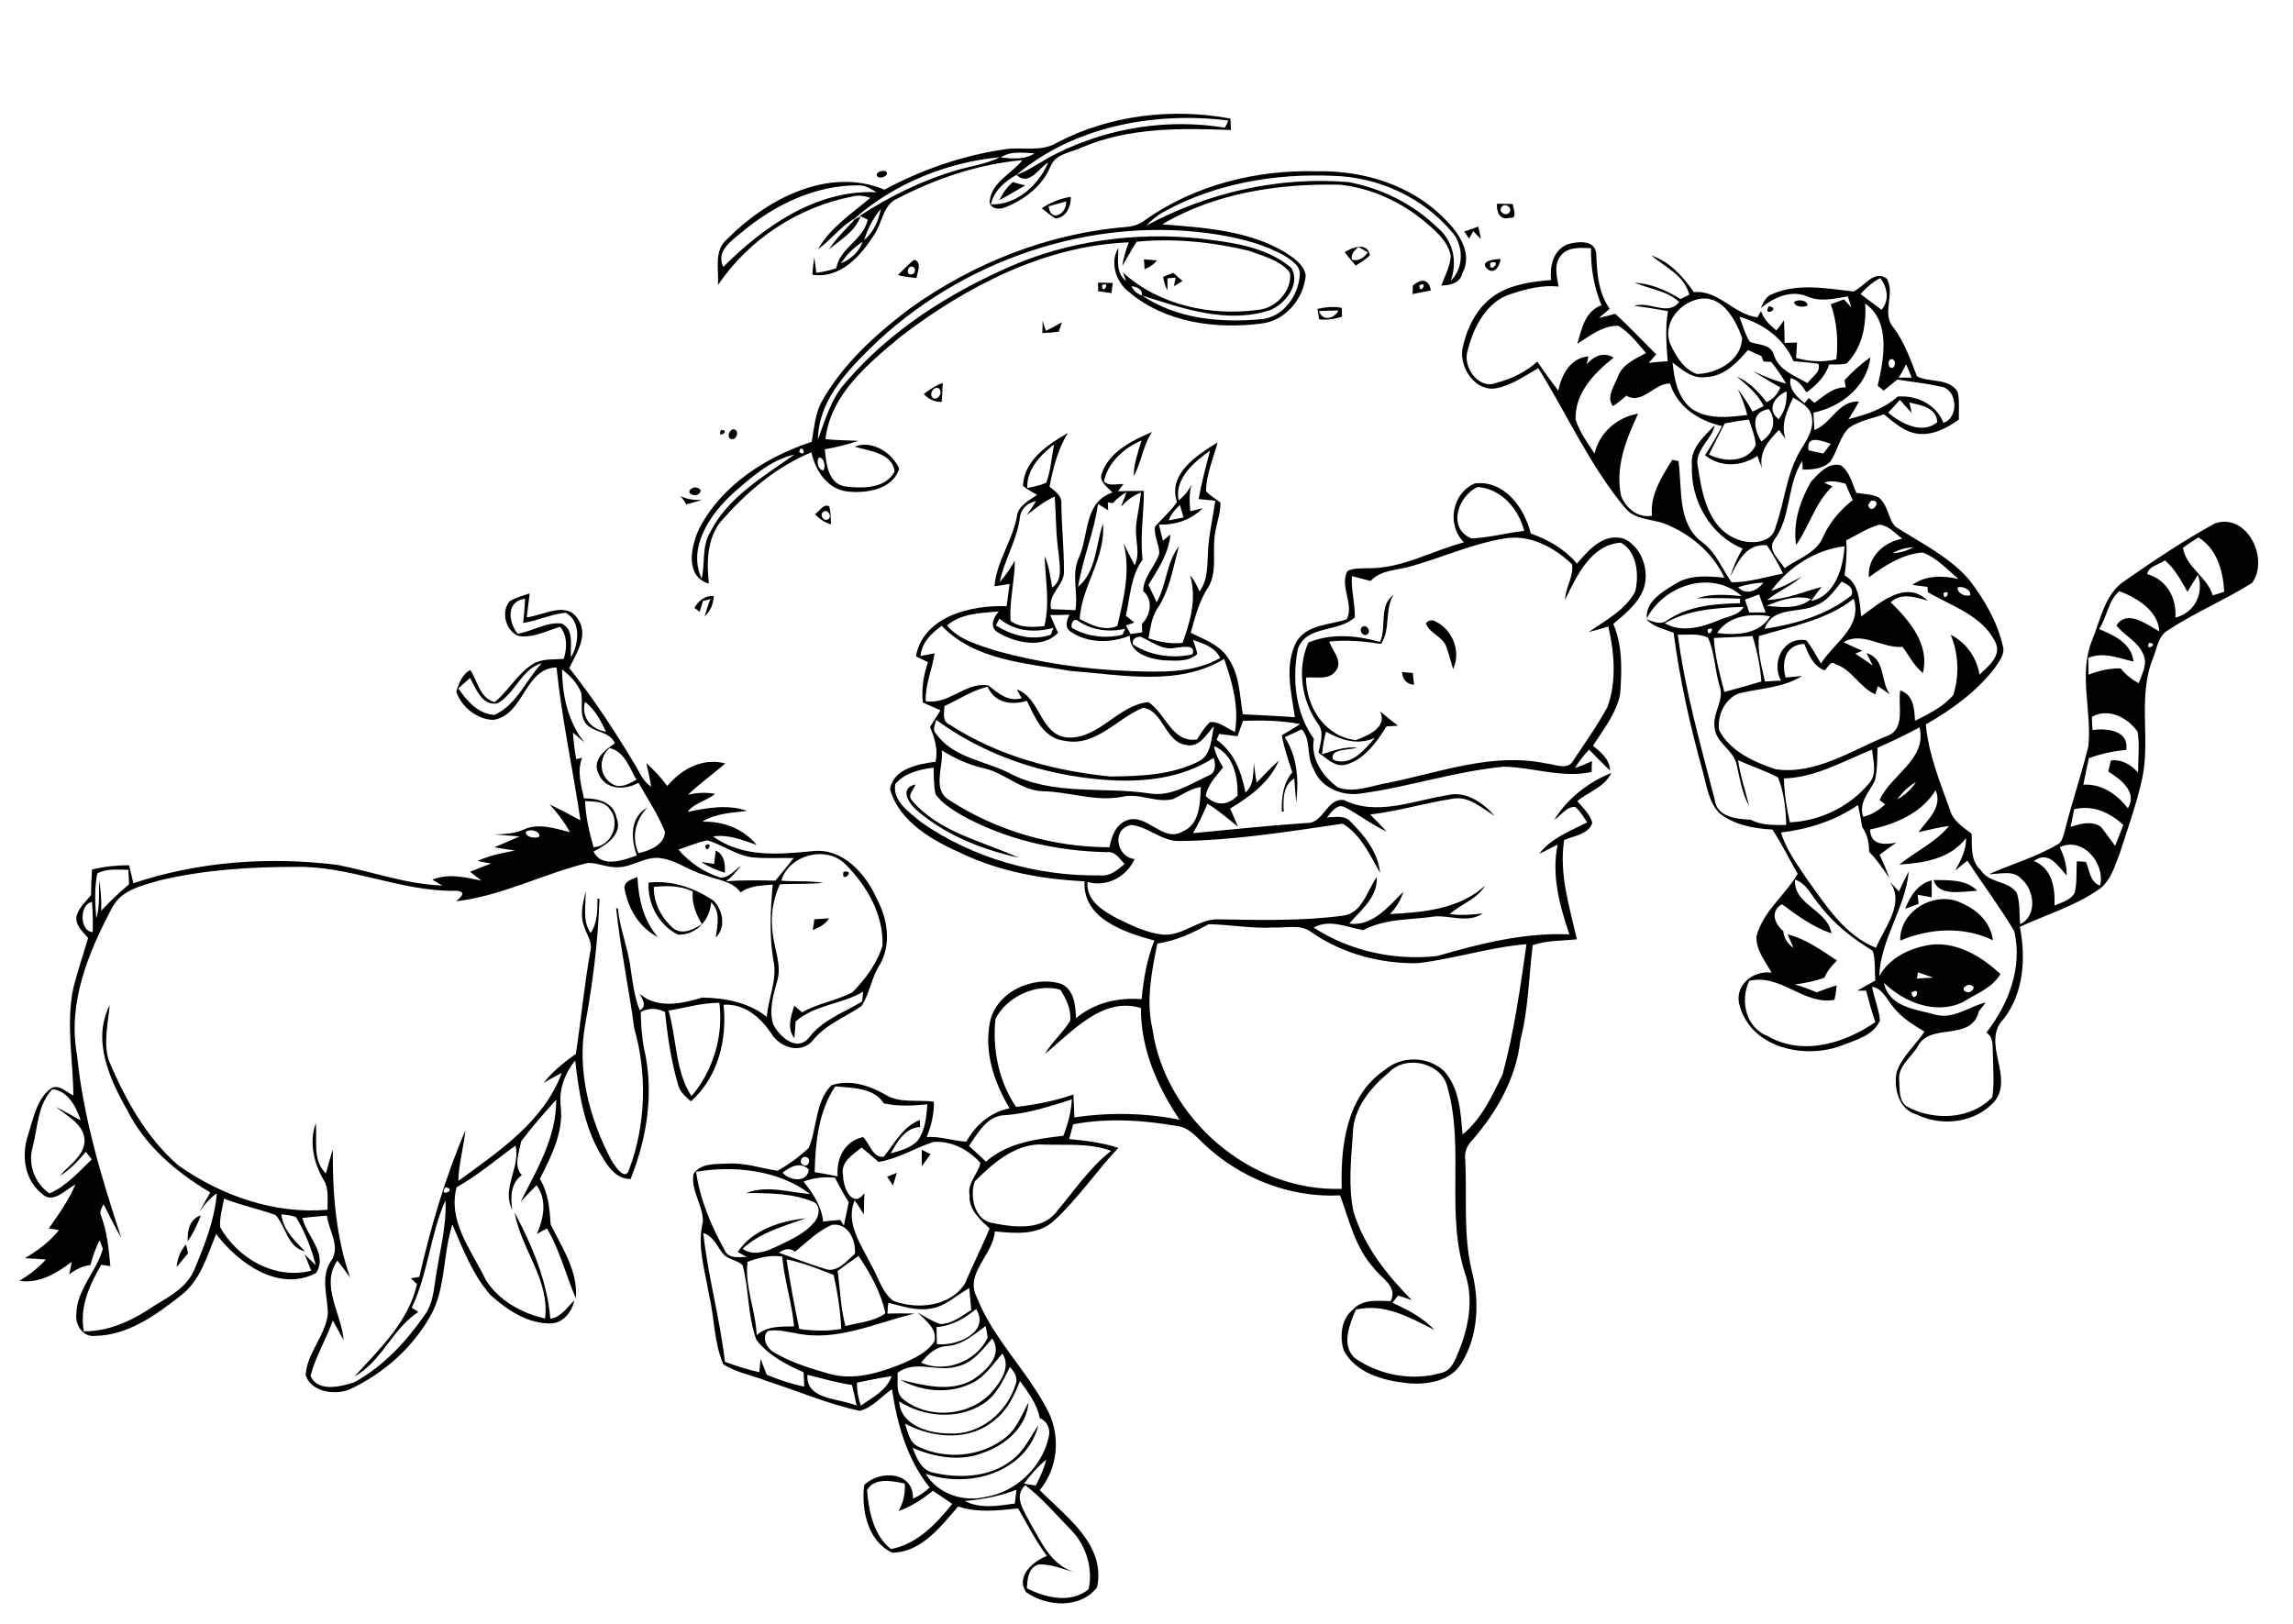 <?xml version="1.0" encoding="utf-8"?>
<!-- Generator: Adobe Illustrator 21.0.2, SVG Export Plug-In . SVG Version: 6.00 Build 0)  -->
<svg version="1.2" baseProfile="tiny" id="Layer_1" xmlns="http://www.w3.org/2000/svg" xmlns:xlink="http://www.w3.org/1999/xlink"
	 x="0px" y="0px" viewBox="0 0 700 496" overflow="scroll" xml:space="preserve">
<path d="M53.9,386.9c0.3-2.6,1.1-5,2.9-6.9c0.2,0.9,0.4,1.8,0.6,2.7C56.2,384.1,55.1,385.5,53.9,386.9 M57.3,379
	c-0.1-3.3,0.5-6.7,4-7.9C60.3,373.9,59,376.6,57.3,379 M270.8,359.3c1-0.4,2-0.8,3-1.2c-0.4,1.3-0.8,2.6-1.2,3.9
	C272,361,271.4,360.2,270.8,359.3 M281.4,351.1c0.9,0.4,1.8,0.9,2.7,1.3c-0.9,1.2-1.8,2.5-2.7,3.7
	C281.4,354.4,281.4,352.8,281.4,351.1 M248.6,280.7c1.5-0.1,3-0.2,4.5-0.3c-1.1,1.8-3,2.8-5,3.6
	C248.3,282.9,248.5,281.8,248.6,280.7 M580.1,287.2c-0.3-9.3,11.1-15.6,19-11.3c4.7,2,8.6,5.9,9.3,11.2
	C599.4,282.8,589.2,283.4,580.1,287.2 M590.3,268.7c4.5,0.1,9.9-0.3,13.3,3.3C599.3,272.1,591.8,274,590.3,268.7 M581.6,277.5
	c1.5-3.8,3.8-7.6,8.1-8.7c0,1.7,0,3.5,0,5.2c-1.4-0.3-2.9-0.5-4.3-0.8c0.1,0.9,0.2,1.8,0.3,2.8C584.4,276.5,583,277,581.6,277.5
	 M199.6,270.8c-0.1,4.9,2.3,9.5,6,12.7c2.8,2.1,6.2,0.2,8.7-1.3c-1.8-3-3.2-6.4-2.8-10C207.7,270.4,203.6,270.4,199.6,270.8
	 M198,269.5c7.1-0.8,14,1.6,19.8,5.5c2.9,2.9,3.9,8.1,0.7,11.3c0.5-3.7,1.6-7.8-1.4-10.8c-0.4,5.4-4.4,10-10.1,9.9
	C201.2,282.6,197.6,276,198,269.5 M190.6,271c0.2-2.1,2.4-2.5,4-3.2c0.3,6.6,1.8,13.2,6.2,18.3C195.1,283.3,191.6,277.2,190.6,271
	 M257.5,266.2C261.6,265.5,256.6,270.1,257.5,266.2 M218.5,259.7c2.7,1.3,2.9,4.2,2.8,6.8c-2.5-0.8-5-1.8-7.2-3.3
	c1.3,0.2,2.6,0.4,3.9,0.6C218.2,262.5,218.3,261.1,218.5,259.7 M215.3,258.2C218.1,256.4,215.6,261.5,215.3,258.2 M280.8,248.2
	c-2.8-2.1-6.9-7.3-1.3-8.7c-0.5,1.6-2.6,3.3-1.1,4.9c8.3,9.8,21.5,12.4,32.6,17.5C300.2,259.5,289.4,255.3,280.8,248.2 M428,205.2
	c1.1,0.1,2.2,0.2,3.3,0.3c0.1,1.2,0.2,2.4,0.4,3.6C429.4,208.9,428.2,207.5,428,205.2 M415.9,191.4c1.3-0.9,2.8,1.4,1.5,2.3
	C416.1,194.6,414.6,192.3,415.9,191.4 M435.3,190.3c0.7-0.9,2-1.2,3-0.5c5.2,2.5,7.8,9.3,5.3,14.5c-0.7-2.3-1.3-4.6-2.1-6.9
	C440.4,194.3,436.3,193.4,435.3,190.3 M404.8,223.4c-0.6,2.3-1,4.5-1.2,6.9c3.5-1.1,7-2.4,10.7-2c-2.2,0.8-8.7,0.2-7.3,3.7
	c5.4,2.2,9.6-3.1,12.7-6.7C414.6,227.6,409.5,226.1,404.8,223.4 M421.3,196c2.1-4.7-0.5-10.9,4.1-14.4c-2.8,4.6-0.8,10.5-3.8,15
	c-5.2-0.8-10.6-1.3-15.8-0.7c0.9,2.8,4.3,6,2,8.9c-2,3-6.1,1.8-9.1,2.1c0,9,5.8,18,15.2,19.1c3.7-1.4,9.8-3.9,7.4-8.8
	c1.8,1.5,3.6,3,5.5,4.4c-1.2,0.1-2.4,0.1-3.5,0.2c-3.1,4.8-6.7,10.1-12.5,11.7c-3.3,0.8-5.9-2-8.3-3.7c0.6-3,1.9-6.3-0.3-9
	c-4.9-7-6.3-16.7-2.8-24.6C406.3,193.3,414.1,194,421.3,196 M212,185.6c1.3-2.2,3.2-3.8,5.9-3.6c-0.1,2.4-1,4.6-2.8,6.2
	c0.5-1.8,1.1-3.6,1.8-5.3c-0.6,0.2-1.7,0.5-2.3,0.6c-0.3,1.1-0.7,2.2-1,3.3C213.1,186.5,212.4,185.9,212,185.6 M68.4,366
	c-0.5,2.9-1.4,5.8-1.2,8.7c5.4,9.6,16.7,16.1,27.8,13.3c-0.7-1.7-1.3-3.4-2-5c1.1,1.1,2.2,2.2,3.4,3.3c-1.3-5.1-3.3-10.1-6-14.6
	c-1.4-0.7-3-0.7-4.5-0.9c0.5,4.8,4.1,8,7.2,11.3c-5.4-1.2-5.8-7.7-9-11.1C78.9,369.1,73.5,368,68.4,366 M136,362.5
	C133.6,365.9,139.9,363.3,136,362.5 M10,350.2c-1.6,5.2,0.6,11.2,5.1,14.2c5.1-2.2,9-6.6,12.9-10.4c-0.6-0.8-1.2-1.5-1.8-2.3
	c-2.3,2.8-4.9,5.5-8,7.4c2.7-3.2,7.1-5.8,7.6-10.3c0.3-5.3-5.2-7.9-8.7-10.8c2.6,1.3,5,2.7,7.5,4.1c-1.2-4-4-9.2-8.6-9.5
	C11.5,337.2,11.5,344.2,10,350.2 M204.1,308.6c2.5,8.6,2,18.5,7,26.1c6.6-7.7,9.8-18.4,8.5-28.5
	C214.3,306.2,209.2,307.7,204.1,308.6 M28.3,284.6c0.1-3.1,0-6.1-0.2-9.2C24.2,276,24.2,284.4,28.3,284.6 M29.7,266.7
	c-0.9,4.5-0.7,9.1-0.3,13.7c1.2-3.8,0.7-7.8,0.9-11.6c0.5,3.1,0.7,6.2,0.6,9.3c2.7-2.9,5.5-5.6,8.5-8.1c-0.1-1.5-0.1-2.9-0.2-4.4
	C36,265.6,32.6,265.1,29.7,266.7 M188,264.8c-3,0-5.7-1.4-8.6-1.3c-13.6,3.3-26.2,10.1-40.2,11.7c1.9-1.4,3.2-3.1-0.1-3.2
	c-16.7,0.3-32.3-7.7-49-7.3c-13.8,0-27.8,0.9-41.3,4.1c-5.4,1.6-11.8,2.9-14.6,8.4c-7.2,13.6-13.6,29-10.7,44.8
	c1.9,19.2,7.5,37.7,13.5,55.9c-2-3.3-3.6-6.8-5.4-10.2c-0.5,1.1-1.4,2.3-0.7,3.6c1.8,4.9,2.3,10.1,2.8,15.3
	c-0.9-0.1-1.9-0.3-2.8-0.4c-3.6,6.2-6.7,13-5.3,20.3c8,0.1,15.4-3.6,21.8-8c4.7-2.8,9.8-5.6,12-11c3.1-7.4,6.1-15,6.8-23.1
	c-2.2,1.4-3.8,3.5-5.3,5.6c1.1-2,2.2-4,3.3-5.9c-10.3-6.1-19.8-14.1-25.3-25c-5.4-9.5-10.9-21.5-5.4-32.2c-0.5,5.6-2,11.4-0.3,16.9
	c5,11.8,11.4,23.5,21.2,32c13.1,9.3,29.4,15,45.6,13.6c-0.1-3.1,0.5-6.4-1.2-9.1c-3-5.1-4.5-11.6-2.4-17.3
	c0.5,5.2-1.1,11.3,3.1,15.3c0.7-2.4,1.3-4.9,2.1-7.3c-0.1,13.2,0.9,26.6,5.3,39.1c-1.3-1.8-2.6-3.5-3.9-5.2
	c-5.3,7.5,1.3,16.3,1.9,24.3c-1.1-2-2.2-4-3.3-6c-2,5.8-5.3,11-6.8,16.9c2.2,5.1,9.2,3.3,13.3,2c8.8-4.8,15.8-12.3,21.5-20.5
	c2.2-2.9,2.7-6.6,3.2-10c1.1-8.4,3.6-16.6,3.2-25.1c-4.7,10.5-5.3,22.4-10.3,32.8c0.5,0.3,1.5,1,2,1.3c-7.9,5.1-11.1,15.1-19.5,19.7
	c7.6-8.3,16.5-16.7,19.1-28.2c-0.6-0.6-1.3-1.2-1.9-1.8c0.6-0.1,1.9-0.3,2.6-0.4c3.5-15.2,7.9-30.4,14.1-44.8
	c-0.6,5.2-2,10.2-2.2,15.5c12.3-9,26.1-18.1,31.6-33c-1.9,1-3.8,2-5.6,3.1c2.8-3.5,6.2-6.3,9.9-8.9c1.6-10.6,2.6-21.3,4.5-31.8
	c0.5-2.5-1.2-4.6-1.9-6.9c-1.5-3.6-0.4-7.4,0.4-11c0.1,4.3-1.1,9,1.5,12.8c2.1-3.1,2.1-6.9,2.1-10.5l0.6,0
	c-0.4,12.8-2,25.5-4.3,38.1c-2.7,14.4,1.3,29.2,8,41.9c1.1,1.7,4.2,6.6,5.4,2.6c5.1-13.7,5.5-29.1,1.5-43.1
	c-1.6-12.2-4.2-24.2-5.5-36.5l0.5-0.1c0.6,6.2,3.1,12.1,3.9,18.3c0.6,4.4,1.2,8.8,2.8,12.9c2.3-1.3,0.9-3.3,0-5
	c5.5,4.6,12.8,3,19.1,1.1c6.9,0.1,14.2,1.5,19.7,5.9c0.4-5.8,3.3-11.4,2-17.3c-1.3-7.6-0.9-15.4-0.2-23.1c-3.4,0.3-7,0.3-9.8,2.4
	c-2.5-3.6-7.4-3.8-11.2-5.4c-4.5-1.2-8.2-4.3-12.8-5C197.1,261.1,192.9,265.1,188,264.8 M238.5,268.9c4.3,0.4,8.6-0.1,12.8,0.7
	c-4.4,0.4-8.8,0.2-13.2,0.4c-2.3,4.9-3,10.5-2.1,15.8c0.6,4.5,2.6,9,1.3,13.6c-1.2,4.3-2.6,8.8-1.3,13.3c1.9,3.8,7.3,8.7,11,4.1
	c4.1-5.4,10.6-7.6,16.2-11c0.1-0.7,0.2-2.2,0.3-3c-6.5,3.9-14.7,3.9-20.6,9.1c-0.1,1.7-0.3,3.4-0.4,5.1c-2.3-3-1.1-6.7,0-9.9
	c0.8,0.7,1.6,1.4,2.4,2c4.8-2.8,10.4-3.5,15.3-6.1c4-4,7.5-8.8,9.2-14.2c0.4-9.5-4.8-18.4-11.3-24.9
	C252.2,258,240.9,261,238.5,268.9 M207.1,259.4c3.4,4,7.9,7,12.9,8.6c2.6,0,4.3-2.3,6.2-3.7c-1.3,1.8-2.8,3.4-4.5,4.8
	c5-0.4,10-0.3,15-0.2c1.9-2.3,3.8-4.6,5.6-6.9c-4.1-0.1-8.3,0.2-12.4-0.2c-5.1-0.5-9.2-3.9-14-5.2
	C212.9,257.2,210,258.5,207.1,259.4 M160.5,254c-0.1,1.7,3,2.2,4.2,1.4C164.8,253.6,161.7,253,160.5,254 M178.6,244.6
	c0.2,4.8,1.3,9.5,2.6,14.1c5.6-0.3,8.4-7.6,4.9-11.7C184.4,244.5,181.2,244.8,178.6,244.6 M186.1,228.4c-3.4,2.9-3.3,8.5,0.7,10.9
	c2.5,1.7,5.2,0,7.5-1.2C192.2,234.5,190.7,229.5,186.1,228.4 M178.6,214.3c-1.3,4.6,1.9,8.5,6.4,9.1
	C183.4,220,181.6,216.6,178.6,214.3 M171.6,204.4c0,7.9,1.8,16,6.8,22.3c-1.2-1-2.3-2-3.5-3c0.2,2.7,0.5,5.4,1,8.1
	c0.5-0.1,1.4-0.3,1.8-0.4c-1.6,4.1-0.3,8.4,0.6,12.4c4.1-0.1,9,1.1,9.9,5.8c2.1,5.1-3.2,8.5-7,10.4c2.4,5.1,9.1,2.7,13.2,1.2
	c-1.8-5-2.2-11.6,3.2-14.6c-3.6,3.8-4.9,9-2.7,13.9c3.4-0.7,8-2.6,8.1-6.5c-2.1-5.3-5.3-10.1-8.1-15c-4.1,2.4-10.2,2.2-12.2-2.8
	c-2-4.1,1.9-7.2,5-9.2c-1.5-3.8-6.4-3.2-8.8-6c-2.2-2.8-0.8-6.4-1.5-9.5C176.3,208.6,174,206.3,171.6,204.4 M151.8,214.8
	c-4.7,0.7-6.5-4.5-8.3-7.8c-1.2,1.1-2.4,2.1-3.6,3.2c2.6,3.8,6.1,7.8,11,8.1c6.8-3,9.6-10.6,14.5-15.8
	C159.1,204.3,157.3,211.8,151.8,214.8 M158,193.5c4.6-0.7,8.8-3.7,13.5-3.1c3.9,1.9,2.5,6.8,2.8,10.3c2.5-4,3.1-11.1-1.6-13.6
	c-4.5,0.4-8.6,2.5-13,3.1c0.3-2.4,0.5-4.9,0.6-7.4C154.4,183.6,155.2,189.9,158,193.5 M155.6,183.6c1.9-1.2,4-1.7,6.1-2.4
	c-0.3,2.4-0.6,4.8-0.9,7.3c4.9-0.5,11.8-5,15.5,0.3c3.6,5.1-0.3,10.5-2.5,15.2c7.5,9.4,14.1,19.6,20.3,29.9c1.3,2.3,2.4,4.9,4.7,6.3
	c-0.4-2.4-0.9-4.8-1.5-7.2c2.3,2.1,4.5,4.4,6.4,7c4.4-5.2,10.7-8.7,17.7-6.9c-3.7,3.3-7.8,6.1-11.4,9.6c2.7-0.7,5.5-0.8,8.3-0.3
	c-2.6,2.2-6.3,2.7-8.4,5.5c6-1.2,12.2-2.4,18.2-0.3c-4.6,0.6-9.6,0.7-13.7,3.3c6.3-0.2,12.5,2.1,16.6,7.1c-4.3-1.5-8.7-3.3-13.3-2.6
	c8.9,6.5,20,5.5,30.3,4.5c9.3-1.1,16.3,6.9,19.7,14.6c3.3,6.1,4.5,14,0.8,20.2c-2.5,3.9-3,8.7-5.5,12.5c-4.9,3.4-10.8,5.5-14.7,10.3
	c-3.5,4.5-10.2,2.5-12.8-1.9c-3.4-5-8.2-9.2-14.6-8.8c1.1,10.7-1.7,22.2-10,29.5c-1.6-1.5-3.4-2.9-3.9-5.1c-2.1-7.2-3.2-14.7-4-22.2
	c-2.4-1.2-5-1.3-7.4,0c0.1,3.8,0.3,7.7,1.1,11.5c3,13.2,0.8,27.1-4.2,39.5c-4.7,0.1-7.3-4.4-9.4-8c-4.9-8.6-6.4-18.5-7.5-28.2
	c-3.2,4-5.1,9-4.4,14.3c0.8,7.9-3,15.1-6.4,21.9c2.6,4.2,3,9.1,3.3,13.9c3.5,7.1,8.4,14.2,7.7,22.6c-3-7.1-4.9-14.7-8.8-21.4
	c-1,0.5-2.1,1.1-3.1,1.7c2.1-4.8,3.2-10.3-0.1-14.9c-1.7,1.7-3.3,3.4-4.9,5.1c5-9.8,11-19.8,10.9-31.2c-3.7,4.1-7.4,8.3-10.7,12.7
	c-0.6,3.3-2.4,7.5,0.2,10.3c-3.4,2.5-3.5,6.8-2.9,10.6c-3.4-6.5,2.5-12.8,1-19.6c-6,4.3-11.5,9.1-18,12.7
	c-2.8,10.4,4.6,19.4,8.9,28.3c3.9,6.3,11,10.2,18.1,11.8c1.5-11.8-7.4-21.3-9.3-32.4c5.3,10.1,10,21,10.9,32.5
	c3.3-0.5,5.1-3.5,7.3-5.6c-0.7,3.5-3.4,7-7.3,7c-7,0.1-13.3-4.2-18.3-8.7c-5.4-6.2-8.4-14-11.6-21.5c-2.8,8.6-2,18.1-5.9,26.4
	c-5.5,10.7-14.9,19.1-25.8,24.1c-4.5,1.6-11.4,0.6-13.1-4.5c0.4-6.8,6.1-12.1,6.8-18.8c-0.1-5.3-2.3-11.2,0.9-16
	c3.2-4.3-0.7-9.4-1.2-13.9c-2.5,0.2-5,0.4-7.5,0.7c1.3,5.5,7.9,11,4.2,16.8c-11.3,6-23.8-3-30.5-11.9c-2.8,6.6-4.7,14.1-10.7,18.7
	c-7.6,6-16.3,12.3-26.3,12.4c-3.6,0.5-6.1-3.3-5.7-6.6c0.1-7.6,6.2-13,8.1-20c-0.3-0.7-0.8-2-1-2.6c-1.2,2.4-2.1,5-2.8,7.6
	c-2.4,0.2-4.5,1.4-6.5,2.8c0.3-1.3,0.6-2.5,0.8-3.8c-4.6,3.5-9.9,6.7-16,5.8c3-1.8,5.8-3.9,8.1-6.5c-2.1-0.2-4.3-0.3-6.4-0.4
	c3.8-2.3,7.6-5,10.4-8.6c-0.8-0.1-2.3-0.4-3.1-0.5c3-4.3,6.1-8.6,8.1-13.4c-3.1,1.6-6.9,6.1-10.2,2.8c-5.3-4.2-6.3-11.6-4.3-17.7
	c1.6-4.9,2.5-10.7,6.7-14.2c2.5-2,5,0.9,7.2,1.9c-0.1-11-2.3-22,0-32.9c1.3-5.1,3-10.1,4.5-15.2c-1.6-1.9-4.1-3.9-3.5-6.8
	c0.7-2.5,2.8-4.3,4.4-6.3c0-2.6,0.1-5.2,0.3-7.8c3.7-0.9,7.5-1.3,11.3-1.3c0.4,1.8,0.9,3.6,1.3,5.5c20-6.7,41.5-8.2,62.4-5.6
	c10.6,2.1,21,5.9,31.9,6.3c-1-0.6-2-1.2-3-1.8c4.9-2,10.1-0.7,15,0.3c-1.2-0.9-2.4-1.8-3.5-2.7c2.1-0.9,4.3-1.7,6.4-2.5
	c-1.4-0.3-2.7-0.5-4.1-0.8c3.6-1.7,7.5-2.4,11.4-3.2c-2.1-0.3-4.2-0.6-6.3-1c2.6-1,5.1-2.2,7.7-3.3c-2.6-0.2-5.1-0.4-7.7-0.6
	c3-0.1,6.2-0.2,9-1.5c4.5-2.1,9.6-0.3,14.1,0.8c-1.7-3.1-3.9-5.9-6.2-8.5c3.2,1.6,6.3,3.2,9.4,4.9c-2.3-15.6-5.7-31-7.3-46.7
	c-9.9,0.3-9.8,14.4-19.2,16c-5,0-9.9-4-11.4-8.6c0.7-2.5,1.9-5.5,4.3-6.6c2.2,3.4,2.9,8.6,7.4,9.8c4.4-3.6,7.1-9,12.1-11.9
	c2.8-1.4,6-1.1,9-1.3c1-3.3,1.2-6.9-1.1-9.8c-4.1,1.2-8.3,3.5-12.7,2.8C154.2,192.6,152.9,186.6,155.6,183.6 M251.3,156.3
	c-1.3,0.9,0.3,3.2,1.6,2.2C254.1,157.5,252.6,155.3,251.3,156.3 M248.8,157c1.4-0.8,2.6-3.5,4.4-2.3c0.4,1.8,0.4,3.6,0.5,5.4
	C251.8,159.6,250.2,158.5,248.8,157 M207.8,151.5c2,1,4.2,1.2,6.5,1.2c-1.6,0.4-3.2,0.9-4.8,1.3C209,153.1,208.4,152.3,207.8,151.5
	 M211.3,149.1c1-0.8,3.5,0.3,2.2,1.5C212.3,152.1,208.8,150.4,211.3,149.1 M317.3,145.3C317.8,145.8,317.8,145.8,317.3,145.3
	 M294.5,458.3c4.7,2.5,10.3,1.5,15.3,0.8c0.2-1.4,0.3-2.8,0.5-4.2C305.3,456.8,299.9,457.9,294.5,458.3 M313,453.5
	c-3.7,3.4-0.4,7.7,1.3,11.2c3.5,5.9,6.4,13.1,13.6,15.3c-3.6-0.9-7.1-2.5-10.8-2.3c-3.2,0.9-3.5,4.5-3.6,7.3
	c5.8,2.9,13.3,4.7,18.8,0.3c1.5-6.3-0.8-13.6-5.4-18.2C322.4,462.5,318.2,457.5,313,453.5 M264.7,455.1c0.5,6.3,2,13.8,7.3,17.9
	c8-1.5,13.9-7.8,18.7-13.8c-2-1.3-3.9-2.7-5.9-4c-3.2,2.6-6.6,4.8-10.5,6.2c1.5-2.6,2.1-5.5,1.9-8.4
	C272.7,452.2,266.6,451,264.7,455.1 M312.6,453c0.9,0.2,2.7,0.5,3.6,0.6c1.3-2.5,2.5-5.1,3.2-7.9C316.8,447.8,314.6,450.4,312.6,453
	 M304.1,433.2c-7.6,7-19.2,6.1-27.8,1.5c0.8,2.5,1.3,5.7,4,7c8.6,4.2,19.7,3.1,27.1-3.1c3.2-2.8,4.6-6.8,6.6-10.4
	c-0.6,7.5-6.9,12.9-13.6,15.3c-7.1,2.9-15,1.5-21.8-1.4c1.2,3,2.5,6.6,6,7.5c8,1.9,17.4,1.6,24.1-3.6c3.8-2.7,5.7-7.1,8.3-10.8
	c-3.8,14.6-21.4,19.4-34.4,14.8c3.6,6.1,11.4,8.7,18.1,7.1c9.3-1.4,17.3-9,19.4-18.1c0.7-2.5-0.3-5-2.7-6c-0.8-4.3-3.5-7.8-6-11.3
	C309.7,425.8,307.8,430.3,304.1,433.2 M261.6,422.2c0,2.4,0.4,4.8,1.2,7c3.5-2.5,7.9-4.6,9.4-9C268.6,420.7,265.1,421.5,261.6,422.2
	 M246.5,419.8c-0.6,7.7,9.8,7.1,15,9.4c-0.4-2.1-0.9-4.2-1.4-6.3C255.5,422.2,251,420.9,246.5,419.8 M308.3,417.4
	c-2.1,4.2-4.2,8.9-8.4,11.4c-7.7,4.8-17.9,3.9-25.4-0.9c0.4,7.4,9.3,9.9,15.5,9.8c9.1,0.5,17.4-6.4,20-14.9
	C310.9,420.7,309.6,418.8,308.3,417.4 M292.3,417.2c-6.1,2-12.8-2.2-18.3,2c0.2,2.7-0.7,6.2,1.8,8.1c8,6.4,21.2,5.1,27.6-3
	c2.5-3,5.1-7.2,2.6-11c-3,3.4-5.6,7.6-10.1,9.4c-6.8,3-14.7,2.1-21.1-1.4c7.2,1.7,15.5,4,22.3-0.1c3.9-2.6,9.2-7.4,5.8-12.5
	C299.9,412.1,297,416.2,292.3,417.2 M289.1,411c-3.4,0.2-5.9,2.5-7.9,5.1c7.4,3.3,16.8-0.4,20.3-7.6c-0.1-1.2-0.4-2.4-0.6-3.6
	C297.3,407.5,293.8,410.7,289.1,411 M285.9,405.2c0,1.7,0.1,3.5,0.1,5.2c5.8,0.8,16.4-3.5,12-10.7
	C294.5,402.6,290.5,404.9,285.9,405.2 M283.9,399.6c-4.3,0.7-8.6-0.8-12.7-1.8c-0.1,0.8-0.3,2.5-0.3,3.3c2.8-0.1,5.6-0.1,8.3,0
	c-11.9,2.8-23.8,8.7-36.2,6c-2.8-0.4-5.7-1.3-8.6-0.7c-2.2,2.2,0,5.7,2.3,6.8c5.1,2.9,10.8,4.7,16.5,6.3c7.5,2.1,15.2-0.3,22.2-3.1
	c3.6-1.6,7.5-3.3,9.8-6.7c1.1-3.9-2.7-6.5-5-8.9c2.3,1.3,4.4,2.7,6.9,3.5c3.6-0.1,6.5-2.5,9.4-4.3c-0.2-2.3-0.4-4.5-0.6-6.7
	C291.9,395.5,288.6,399,283.9,399.6 M240.1,384.5c1.1,7.1,2.4,14.2,3.9,21.3c4.3,0.6,8.6,0.7,12.8,0c-0.2-5.5-1.1-11-2.3-16.5
	C249.8,387.4,245,385.6,240.1,384.5 M255.7,388.1c0.8,5.6,0.9,11.3,2.4,16.8c4.1-1.1,8.7-1.3,12.2-3.9c-1.4-6.4-4.6-12.2-8.2-17.5
	C259.9,385,257.8,386.5,255.7,388.1 M228.2,385.3c-0.9,7.5,2.5,14.9,2.8,22.4c3.1-2.9,7.5-2.6,11.4-2.7c-0.6-7.2-3-14.1-3.6-21.3
	C235.3,383.1,231.6,384,228.2,385.3 M214.7,376.5c1.4,13.2,5.1,26.1,6.6,39.3c3.4,1.3,6.9,2.4,10.5,3.2c0.1-1.4,0.3-2.7,0.4-4.1
	c0.6,1.6,1.2,3.3,1.9,4.9c3.7,1.5,7.5,2.8,11.4,3.6c0-1.5-0.1-2.9-0.2-4.4c-5.3-2.3-10.8-5.2-14.4-9.9c-2.7-7.3-2.2-15.3-4.2-22.8
	c-1.5-1.4-3.7-1.6-5.4-2.9C219.1,381.3,218.1,377.5,214.7,376.5 M215.3,375.3C215.8,375.8,215.8,375.8,215.3,375.3 M242.7,382.2
	c-1.6-1.3-3.4-0.8-4.9,0.3c4.6,1.7,9.2,3.4,13.9,4.9c3.8,1.5,6.8-2.4,9.3-4.6c0.3-4-2-9.5-7-8.8
	C249.7,375.8,246.3,379.3,242.7,382.2 M245.3,360.8c2.9,3.6,5.5,7.5,6,12.2c1.7-0.2,3.5-0.4,5.2-0.5c0.3,0.4,0.9,1.3,1.1,1.8
	c0.5-2.4,1-4.8,1.5-7.2c-1.5-2.4-2.9-4.9-4.2-7.5C251.7,359.3,248.4,359.6,245.3,360.8 M212.5,357.8c1.2,8.5,4.6,16.5,8.7,23.9
	c1.2,2.8,4.4,2.1,6.8,2.1c-0.9-0.5-1.9-1-2.8-1.5c4.5-6.8,13.1-9.5,20.8-10.3c-6.7,2.4-13.9,4.3-19.3,9.3c3.6,2.6,8,0.5,11.5-1.2
	c3.7-1.8,7.6-3.6,10.3-6.8c1.5-1.6,2.2-4.8,0.1-6.2c-6.6-2.8-13.8-2.8-20.8-2.8c6.4-2.5,13.1-0.2,19.5,0.3
	C237.9,357.3,224.1,355.8,212.5,357.8 M238.9,358.1c2.2,2.5,7.6,3.1,8-1C244.4,354.6,241.2,356.2,238.9,358.1 M246.1,353.3
	c-1.6-0.5-2.4,2.1-0.7,2.5C247,356.4,247.7,353.7,246.1,353.3 M297.6,360.7c-1.7,4.6-0.1,12.1,5.7,12.8c6.4,1.3,15,2.3,19.4-3.7
	c5.3-6.3,9.9-13.2,16.5-18.4c-6.5-2.4-13.5-1.7-20.2-1.9C310.4,348.8,303.3,355,297.6,360.7 M268.2,354.8c-1.7-1.5-3.4-3-5.2-4.4
	c-2.7,2.2-6.6,4.5-5.6,8.6c-0.1,3.6,2.9,10.3,6.5,5.3c-0.1,2.2-0.2,4.3-0.2,6.5c-0.9-1.5-1.8-2.9-2.8-4.3c-2.9,7,2,13.5,4.9,19.5
	c2.3,3.7,3.3,8.5,6.9,11.2c7.3,2.8,17.6,1.8,22-5.5c2.3-5.6,5.1-11,7.4-16.6c-2.9-2.7-6.4-5.7-6.1-10.1c-0.8-3.8,2.6-6.5,3.3-9.9
	c-3.5-4-9-6.9-14.4-6.4C279.4,350.5,274.2,353.8,268.2,354.8 M307,340.5c-5.6,0-8.4,5.4-11.2,9.4c1.8,1.6,3.5,3.2,5.2,4.8
	c6.6-5.8,15.3-6.9,23.6-7.9c1.4-3.5,2.4-7.2,2.6-11.1C320.5,337.8,313.9,340,307,340.5 M248.7,357.9c2.3,0.4,4.7,0.8,7,1.3
	c-0.4-5.5,2.1-10.8,7.8-12c2,2,3,6.5,6.3,6c3.3-4.1,5.8-9.2,11-11.2c0,0.5,0.1,1.6,0.1,2.1c-4.6,0.3-7,4.5-9,8.1
	c2.9-0.9,6.2-1.6,8.3-4c2.3-3.2,2.6-7.2,2.9-11c-4.4,0.4-8.9,0.7-13.3-0.3c-2.9-4.8-9.8-4.7-14.8-5.2
	C249.9,339.2,248.9,349,248.7,357.9 M424.3,327.2c-5.7,4.7-11.1,11-11.3,18.8c-0.5,7.9-1.5,16.1,0.2,24c3.2,10.5,10.2,19.3,17.8,27
	c-1.4-0.5-2.8-1-4.2-1.4c-0.6,0.7-1.1,1.5-1.7,2.2c4.6,2.1,9.3,4.5,12.8,8.3c-7.5-3.8-15.3-8.3-24-6.2c-1.9,4.5-4.5,10.8-0.4,14.7
	c7.5,5.3,17.6,7.2,26.5,4.6c3.2-0.7,4.3-4.1,5.4-6.8c2.9-7.1,4.4-15.3,2.1-22.8c-6.4-18.6-0.3-38.8-5.6-57.5
	C440.3,324.6,429.5,322,424.3,327.2 M303.9,311.1c-1,9.2,1,19.2,6.3,26.9c5.9-0.7,11.8-1.8,17.5-3.8c0.1,2.3,0.2,4.6,0.3,7
	c10.6-1.6,21.5-1.4,32.1,0.7c-6.8-10.1-11.9-21.7-11.8-34.1c-11.8-3.6-21,7.3-29.3,14c2.2-3.7,5.5-6.5,7.7-10.1
	c0.4-3.4-1.2-6.7-3-9.5C316.3,300.1,307.3,304.4,303.9,311.1 M353.3,288.1c-1.7,8.5-3.5,17.3-1.5,26c3.9,27.4,30,49.9,57.8,48.9
	c-0.4-12.9,1.4-28.3,13-36.2c5.2-4.5,13.3-4.4,18.3,0.3c4.7,5.3,5,12.7,5.6,19.3c5.8-4.7,9-11.8,12.2-18.3c3.5-13,5.4-26.4,7.3-39.8
	c-11.2,0.9-22,4.5-33.2,5.8c-11.4,0.2-23.1-2.9-32.5-9.5c-3.3-2.5-7.7-1.2-11.5-1.4c-6.6,0.4-13.2-0.9-19.8-1
	C364.2,284.8,359,287.3,353.3,288.1 M273.3,239.4c-0.9,5.2,4.3,8.6,7.7,11.5c15.9,11.2,35.7,16.7,55,16.4c3,0.3,5.2-1.7,7.3-3.5
	c-1.5-1.5-2.8-3.9-5.3-3.6c-15.5-0.3-31.2-3.8-44.8-11.5c-2.8-1.7-5.7-3.5-7.6-6.2c-0.6-2.6-0.5-5.4-0.6-8.1
	C280.8,234.9,276.2,236,273.3,239.4 M287.5,229.1c0.6,5-3.1,12,2.3,15.2c14.4,9.4,31.7,14.4,48.9,14.4c0.6-3.2,1.8-6.7,5-8.1
	c6.3-2.7,11.2,6.9,17.3,3.3c5.4-2.2,5.3-8.8,5.6-13.6c-3.2,0.5-5.7,2.4-8.5,3.7c-5.2,1.3-10.3-2-15.6-0.7
	c-8.2,1.6-16.1-1.6-24.3-1.7c-6.6-0.3-11.5-5.6-17.8-7C295.7,233.5,291.4,231.6,287.5,229.1 M370.6,227.8c0.4,2.4,1.5,4.5,2.8,6.5
	c-2.1,2.7-4.8,5.3-5.3,8.8c3.1,3,6.7,3,9.7-0.2C377.9,237.1,376.6,230.4,370.6,227.8 M285.8,219.8c-0.3,1.4-1.3,3.1,0,4.3
	c5.2,7.3,14.7,8.1,22.2,11.9c13.3,7.1,28.8,4.1,43.1,6.3c6.5,1,12.2-2.9,17.9-5.5c2.3-0.9,2.1-3.5,1.5-5.4
	c-9.8,6.4-21.9,7.6-33.4,6.7C318.7,236.7,300.6,230.7,285.8,219.8 M288.3,215.6c0,2-0.8,4.6,1.5,5.6c14.6,9.5,31.9,14.2,49.2,15.9
	c9-0.1,18.5-0.4,26.7-4.5c4.2-1.9,4-7.1,4.9-10.9c-2.3,2.5-4.4,6.6-8.4,5.8c-6.6-0.9-6.9-10.3-13.2-11.4c-8,3.2-14.4,12-24,10.1
	c-6.4-0.7-9.1-7.1-11.5-12.2c-4.7,1.4-9.8,0.7-12-4.3C296.8,210.8,292.7,213.6,288.3,215.6 M348.1,194.4c-1.4,0.1-2.7,0.8-2.2,2.4
	c5.2,3.4,12,4.4,18.1,3c1.3-3.2-3.3-2.2-5.1-2C354.8,198.7,351.5,195.8,348.1,194.4 M281,200.3c1.4-0.3,2.9-0.5,4.3-0.8
	c-0.7,4.9-2.9,9.6-2.7,14.6c7.1,1.2,12.2-6,19.1-4.8c3,2.3,6,5.1,10.2,3.9c-0.5-0.9-1-1.8-1.5-2.7c7.4,2.6,7.1,14.2,15.7,14.7
	c9.5,0.4,15.3-10,24.5-10.8c5.3,3.5,7.2,12.5,14.8,11.4c1.2-1.8,2.3-3.8,4-5.3c2.8-0.3,5.1,1.9,7.6,3c1.3-7.6-0.8-15.2-3.3-22.3
	c-14,8.5-31.3,4.8-46.7,3.7c-13.6-2.4-29.4-3.2-39.5-13.8C284.5,193.2,281.4,196.1,281,200.3 M327.2,191.7
	c4.6,2.7,10.4,3.4,15.5,2.1c0.2-0.4,0.6-1.3,0.8-1.8c-4.9,1.1-10,0.5-14.2-2.3C327.8,188.4,326.8,190.4,327.2,191.7 M305.1,188.9
	c-0.3,0.5-0.8,1.6-1.1,2.1c4.9,3,11.1,4.8,16.8,2.8c0.2-0.5,0.6-1.6,0.8-2.1C315.8,193.3,309.8,192.8,305.1,188.9 M289.1,191
	c3.9,4.6,9.9,6,15.3,7.8c13.2,3.6,26.8,5.6,40.5,6.1c9.2,0.3,19.3,0.8,27.6-4c-1.6-3.3-5.1-4.4-8.3-5.5c0.5,1.4,1,2.8,1.3,4.3
	c-2.8,2.6-7,2-10.5,1.9c-4.3-0.5-10.2-2.1-10.1-7.5c-5.7,2.3-12.8,2.4-18-1.2c-2-1.3-1.3-3.5-0.4-5.2c-2,0.1-3.9,0.1-5.9,0.1
	c0.8,1.8,1.5,3.6,2.4,5.4c-4.6,5-13,3.1-18.2,0c-2.9-1.5-1.6-4.6,0.1-6.5C299.5,187.2,293.5,187.2,289.1,191 M459.4,164.4
	c-9.9,1.6-19,5.8-28.6,8.5c-4.2,1.3-9.2,1-12.4,4.5c-1.9-0.5-3.8-1-5.7-1.5c-0.3,4.2,1,8.3,0.9,12.6c-5,4.7-14.9,2.3-17.4,9.7
	c-1.8,9.2-0.7,19.7,4.9,27.4c-1.1,6,2.7,11.5,7.3,14.8c5,1.9,10.5-0.6,15.5-1.4c15.8-3.2,31.7-9.3,48-5.9c2.7,0.2,6.7,2.3,8.4-0.9
	c3.6-5.4,7.3-10.6,10.4-16.3c2.9-7.9,2.1-16.6,0.3-24.6c-2,0.6-4,1.2-6,1.7c5.1-3.6,11.2-6.7,14.2-12.4c1.2-5,0.6-12.2-4.4-14.9
	c-9.1,0.6-13.5,10.2-17,17.4c0.1-3.7,2.7-7.3,2.1-10.8C474.6,167.2,467.1,163.1,459.4,164.4 M356.8,158.9c1.5-0.3,3-0.6,4.5-0.9
	c-0.4-1.3-0.7-2.6-1.1-3.8C358.8,155.5,357.4,157,356.8,158.9 M313.4,157.3c1-1.4,2-2.8,2.9-4.3c-2.8,0.6-4.8,2.5-5,5.4
	c-1,6.8-4.7,12.6-6.1,19.3c1.8-2,3.3-4.2,4.6-6.5c0,6.2-1.7,12.3-1.3,18.4c3,2.2,6.8,1.9,10.3,1.6c1.8-7.1,0.3-14.3,0.1-21.4
	c1.4,3,1.7,6.3,2.3,9.6c3.4-2.3,2.2-6.8,2-10.2c-0.9-5.9-0.8-11.8-1.2-17.6C318.9,153,316.1,155.2,313.4,157.3 M339.8,153.6
	c-0.4,0-1.2-0.1-1.6-0.2c0,0.6,0.1,1.8,0.1,2.4c-1-0.6-2.1-1.3-3.1-1.9c-1.2,8.6-4.7,16.7-6.1,25.3c5.6-4.6,5.4-12.9,7.6-19.3
	c0.9,10.5-6.5,19-7.1,29.1c3.4,1.8,7.6,3.9,11.5,2.1c1.9-8.2,4.1-16.8,1.9-25.2c1.1,2.2,2.2,4.5,3.4,6.7c1.8-3.7,0.1-7.8,0.4-11.7
	c0.3-3.5,1.2-7,1.5-10.5c-2.4,0.9-4.4,2.5-6.1,4.3c0.6-1.5,1.2-2.9,1.7-4.4C342.3,151.2,340.9,152.3,339.8,153.6 M449.2,164.4
	c5.4-0.2,10.7-1.7,16.1-2.3c-1.7-6.7-7-12.9-14.2-13.4C445.1,151.4,441.7,161.3,449.2,164.4 M359.8,152.8c1.7-1.3,3-2.9,3.9-4.8
	c-0.7,2.7-0.6,5.4-0.3,8.1c1.2-0.3,2.5-0.6,3.7-0.9c-3.5,3.6-8.3,5.1-13.3,5c0.4,1.6,0.8,3.3,1.2,4.9c0.8-0.6,1.5-1.2,2.3-1.9
	c-0.5,5.8-3.8,10.6-6.7,15.4c0.8,1.8,1.7,3.5,2.5,5.3c3.1-5.4,2.9-12.1,6.8-17.1c-1.8,6.5-2.8,13.5-6.7,19.2c-1.7,2.7-2,5.8-2.6,8.9
	c3.3,1.1,6.8,1.8,10.4,1.4c2.4-6.6,4.4-13.6,2.3-20.6c1.3,1.4,2.1,3.1,2.9,4.9c2.7-3.7,2.3-8.4,2.6-12.7c0.3-5.1,1.5-10,2.2-15
	c-1.7-0.2-3.4-0.4-5.1-0.5c0.9-5,2.2-9.9,3.5-14.8C364.5,141.1,358.5,146.1,359.8,152.8 M313.6,149c2-0.4,4-0.8,5.8-1.6
	c1.4-3.8,1.6-7.8,2.4-11.7C317.7,138.9,313.4,143.2,313.6,149 M312.3,148.4c0.3-7.9,7.5-12.6,13.7-16.2c-3.1,5-4.5,10.7-5.6,16.4
	c1.7,1.4,3.9,2.8,3.6,5.4c0.1,6.7,0.8,13.4,0.8,20.1c0.4,4.6-5.1,7.1-3.9,11.9c2.4,0.1,4.9,0.2,7.4,0.3c0.9-5.3-1.3-10.8,1-15.9
	c3.2-6.9,1.5-17.1,10.3-20c-1.5-1.7-4.3-3.4-3.2-6c2.4-6.6,9.3-9.9,15.3-12.5c-2.8,4.1-3.2,9.2-5.6,13.5c0-3.8,1.3-7.3,2.4-10.9
	c-5.3,2.2-10.3,6.7-11.5,12.5c1.6,1.6,4,0.7,6,0.8c-0.6,0.7-1.1,1.4-1.7,2.2c2.6-0.1,5.3-0.1,7.9-0.1c0,7-1.2,14-0.4,21
	c-3.6,5-3.8,11.3-5.1,17.1c0.9,0.7,1.7,1.4,2.6,2.1c-0.7,0.2-1.9,0.7-2.6,0.9c0.4,0.6,1.1,2,1.4,2.6c1.2-0.2,2.4-0.3,3.6-0.5
	c0-0.9-0.1-1.7-0.1-2.6c2.7-2.7,3.5-7.3,0.4-10c0-4.4,3.7-7.5,4.9-11.5c0-2.8-1.7-5.4-1.3-8.2c2.2-2.5,4.8-4.7,6.7-7.5
	c-2.9-8.6,6.2-14.4,12.4-18.2c-1.3,4.9-3.5,9.8-3.5,14.9c1.2,1.4,3,2.3,4.4,3.5c0,4-1.8,7.6-1.9,11.6c-0.4,4.9,0.8,10.3-2.1,14.6
	c-2.6,4.1-3.8,8.9-5.1,13.5c3.9,2,8.5,3.5,11.1,7.3c3.8,5,3.8,11.6,4.8,17.6c5.3,0.3,10.6,0.5,15.9,0.9c-1.1-7.6-3.3-15.9,0.5-23.1
	c3.3-5.3,10-5,15.3-6.8c2.4-4.5-2.2-9.9,0.2-14.7c1.9-1,4.1-0.8,6.2-0.9c10.4,0.2,19.6-5.3,29.4-7.9c-5.4-5.4-3.6-15.1,3.4-18
	c9-1,15.1,7.5,17,15.3c5.4,1.9,10.4,4.8,14.1,9.2c3.6-4.2,8.2-9.5,14.4-7.6c5.9,2.8,8.3,11.1,5.3,16.8c-2,3.8-5.4,6.5-8.6,9.2
	c2.9,6.8,2.6,14.3,2.1,21.4c-1.2,6-5.1,10.8-8.3,15.8c2.4,2,5.2,4.2,5.2,7.6c-2.2-2.1-4.3-4.3-6.4-6.4c-1.6,1.7-3.1,3.6-4.3,5.6
	c1.8-0.6,3.5-1.3,5.2-2.1c-0.1,1.1-0.1,2.2-0.1,3.3c-9,2-17.8-1.4-26.8-1.6c-14.8,1.4-29,6.2-43.7,8.2c-5.7,0.9-12.3-1.8-14.4-7.5
	c-2.3-3.8-0.6-8.8-3.6-12.1c-1.7,0.8-3.5,1.6-5.2,2.4c3.9,6,4.3,13.2,3.5,20c-0.2-2.5-0.4-5-0.6-7.4c-3.5,2.2-3.4,6.4-3.2,10.1
	l-0.6,0c-0.1-4.3,0.4-8.6,3.2-12c-1.2-3.7-2.5-7.4-3.2-11.3c1.9-1.1,3.8-2.2,5.6-3.4c-5.7-1.1-11.6-1.2-17.4-1
	c-0.6,1.6-1.2,3.1-1.7,4.7c-1.9-0.2-3.8-0.5-5.6-0.7c-0.2,0.4-0.6,1.3-0.8,1.8c5.4,3.8,7.6,9.9,8.8,16.1c2.7-2.3,2.3-5.9,2.6-9
	c0.2,2,0.5,4,0.8,6c2.2-2.3,4.4-4.6,6.8-6.8c-2.8,6.7-8.9,11.1-14.9,14.7c0.9,1.8,1.6,3.6,2.4,5.5c-3-2.4-6-5-9.3-7
	c-1.3,3.1-2.7,6.1-4.4,9c11.5-1.1,23-2.3,34.6-3.1c5.3,0.3,6.2-7.8,11.5-7c10.1,5,21.3,0.1,31.6-1.5c5.6-1.4,10.8,2.3,14.4,6.3
	c-4-2.3-7.9-6.2-12.9-5.2c-8.4,1.3-16.6,3.8-25.1,4.8c1.7,1.7,3.4,3.5,5,5.2c-4.4-2-8.2-5-12.5-7.3c-2.5-1.5-4.3,1.3-5.7,3
	c2.5-0.1,5.5-0.8,7.3,1.4c4.2,4.2,8.3,9.3,8.9,15.5c-3.1-5.4-5.8-11.6-11.4-15c-16.4,2.4-33,5.1-49.7,5.3c-5.5,0.2-9.7-4.4-14.8-4.9
	c-6.2,1.1-4.6,9.9,1,10.4c-2.5,5.4-8.5,8.7-14.4,7c-0.5,5.7,4.7,8.8,9,11.1c4.5,2.2,9.1,4.5,14.2,5c5.8,0.3,10.3-4.4,16-4.7
	c12.9,0.2,25.9,0.6,38.7-1.1c6-0.7,7.4-7.6,10.4-11.8c0.3,6.2-4.8,10-8.4,14.2c7,1,12-5.2,16.5-9.7c-0.8,2.6-2.2,4.9-4.1,6.8
	c10.1-0.5,21.3-1.5,29.1-8.7c-2.5,4.2-7.4,5.6-10.8,8.7c3.4,0.5,6.8,0.2,10.1-0.2c-4.4,3-9.6,0.7-14.4,0.9
	c-7.5,1.1-15.3,0.6-22.1,4.2c-5-0.8-10.1-3.5-15.2-0.8c11,7.2,24.8,10.2,37.8,8.7c13.1-3.8,26.6-7.2,40.3-6.6
	c-3-8.8-5.5-18-3.6-27.4c-1.8,0.9-3.7,1.9-5.6,2.8c3.6-4.8,9.4-6.9,14.6-9.6c-1.1-1.7-2.1-3.4-3.6-4.7c-2.7-0.2-4.3,2.6-6.4,3.9
	c4-6.5,10.3-11.4,17.4-14.3c-2,4.3-7,5.8-10.4,8.6c1.7,2,3.8,3.9,4.6,6.6c-1.1,3.6-5.7,4-8.6,5.3c-1.6,10.4,1.6,20.3,3.9,30.3
	c-4.5,0.5-9.2,0.3-13.5,1.8c-1.2,9.7-1.3,19.6-3.8,29.2c-1.3,11.5-7.2,21.8-14.7,30.4c-1.6,1.6-2.4,3.7-2.1,5.9
	c0.6,11.3-0.7,22.8,2,33.9c2.4,9.3,2,19.7-3,28c-3.3,5.8-10.9,7-17,6.3c-7.2-0.8-15.5-3.1-19.1-10c-1.3-4.2-0.8-9.6,2.9-12.5
	c2.9-3.2,7.5-2.6,11.4-2.5c2.4-4.5-3-7.1-5.2-10.2c-5.6-6.2-7.4-14.5-10.2-22.1c-15.4,0.8-30.7-5.3-41.8-15.9
	c-2.2-2.1-4.4-4.8-7.6-5.2c-10.6-1.9-21.5-2.6-32.1-0.6c-0.4,1.5-0.8,3-1.2,4.5c5.1,0.5,10.2,1.1,15,2.7
	c-6.8,7.2-12.3,15.5-19.6,22.2c-4.9,4.6-12,3.9-18.1,3.3c-0.5,7.2-9.3,12.8-5.5,20.1c5.1,13,15.7,22.7,21.9,35.1
	c3.7,7.7,2.8,17.2-2.7,23.8c8,8.1,20.3,16.7,17.5,29.7c-5.1,6.6-15.3,5.9-21.6,1.5c-3.4-4.8,2.1-9.5,6.3-11.1
	c-3.4-4.5-5.9-9.6-8.8-14.5c-6.1,0.6-12.3,1.4-18.3-0.6c-5.3,6.1-11.2,14-20.1,14.1c-7.5-3.4-9.5-13.1-8.6-20.6
	c4.7-4.8,15.2-4.2,14.9,4.1c1.9-0.8,3.6-2,5.1-3.4c-6.9-8.6-9.9-19.3-11.5-30c-3.3,2.2-6,5.7-9.9,6.6c-9.6-2.1-18.7-6-28-9
	c-4.5-1.8-9.4-2.6-13.6-5.2c-2.9-6.8-2.7-14.4-4.4-21.5c-1.2-7.3-3.7-14.7-1.8-22.1c0-5-3.7-9.4-2.9-14.5c2.2-3.5,7-3,10.6-3.2
	c5.1-0.3,10,1.4,15,2.2c3.5-1.9,6.7-4.3,9.6-7c2.6-6.2,1.9-14,6.9-19.1c5.5-1.9,11.5,0,16.4,2.8c4.4,2.8,9.9,1.5,14.9,2.2
	c0.1,3.7-0.8,7.3-2.2,10.8c4.1-0.3,8.1,1.2,12.1,1.4c2.8-5.1,7.4-9,13.2-10.2c-4.6-7.7-7.7-16.7-6.1-25.7c1.5-9.6,13.1-15,21.8-12.3
	c4.1,1.8,4.4,6.7,4.6,10.5c5.6-4.7,12.8-6.4,20-5.8c0.6-6.1,1.6-12.2,3.9-17.9c-9-2.5-22-6.6-21.3-18.1c-12.8-0.6-25.6-2.9-37.3-8.4
	c-9-4-19.2-9.6-22.1-19.7c1-6.3,8.6-7.7,13.9-8.4c0.8-3.6-0.2-7.2-1.7-10.6c1.1-1.7,2.1-3.4,3.2-5.1c-1.8-0.8-3.6-1.6-5.4-2.4
	c-0.4-4.2,0.2-8.4,1.6-12.3c-1.2-0.6-2.5-1.2-3.7-1.8c2.3-12.3,17-15.7,27.7-15.3c0.3-2.3,0.6-4.6,0.9-6.8c-1.5,0.3-3.1,0.5-4.6,0.7
	c0.6-7.5,5.4-13.8,6.8-21.1c0.3-3.5,3.7-5,6.2-6.8C314.8,150.1,313.5,149.3,312.3,148.4 M223.8,131.1c2-0.1,1.3,3.2-0.4,3
	C221.7,133.9,222.5,131.3,223.8,131.1 M220.1,131.3C223.4,131.3,218.6,134.4,220.1,131.3 M286.2,118.4c-1.7-0.2-2.8,2.7-1,3.3
	C286.9,122,288,119,286.2,118.4 M282,120.3c1.8-1.4,3.7-2.6,5.8-3.4c-0.1,1.9-0.2,3.9-0.3,5.8C285.2,122.8,283.4,121.8,282,120.3
	 M318.2,101.7c0-1.3,0.1-2.5,0.1-3.8c0.2,0.8,0.7,2.4,1,3.1c1.7-0.8,3.3-1.7,4.9-2.6c-0.3,1-0.7,1.9-1,2.9
	C321.6,101.5,319.9,101.6,318.2,101.7 M540,93.5C544,94.2,537.8,97,540,93.5 M402.6,95c1.2,3.2,4.7,2.4,6-0.2
	C406.6,94.8,404.6,94.9,402.6,95 M402.2,94.3c2.4-0.5,4.9-0.8,7.4-0.3c0,0.7,0.1,2.1,0.1,2.7c-2.3,0.7-4.6,1.1-7,0.8
	C402.5,96.5,402.4,95.4,402.2,94.3 M547.7,92.2c1.1-0.9,4.1-0.6,4.1,1.1C550.7,93.9,547.8,93.8,547.7,92.2 M336.4,87.1
	C336.5,90.5,339.3,85.6,336.4,87.1 M335.2,86.3c1.5,0,3,0.1,4.5,0.1c-0.1,1-0.3,2-0.4,3.1c-1.4-0.2-2.8-0.4-4.1-0.6
	C335.3,88.2,335.2,86.9,335.2,86.3 M433.3,87.1C433.4,90.5,436.2,85.6,433.3,87.1 M431.3,87.2c2.5-2.2,4.9-2.1,5.5,1.5
	c-1.9,0.4-3.8,0.7-5.6,1.1C431.3,89.1,431.3,87.9,431.3,87.2 M355.1,84.5c1-0.4,2-0.8,3.1-1.2c0.9,0.8,1.8,1.7,2.8,2.5
	c-0.9,0.5-1.7,1.1-2.6,1.6c0.1-0.6,0.3-1.9,0.5-2.6c-0.6,0-1.8,0.1-2.5,0.2c0,1.2,0,2.4,0,3.6C355.6,87.3,355.3,85.9,355.1,84.5
	 M455,80.2C454.2,84.2,459.1,79.2,455,80.2 M454,82.1c-2.5-2.5,2.4-3,4.1-3C457.8,81.2,456.3,84,454,82.1 M350.4,80.3
	C350.9,80.8,350.9,80.8,350.4,80.3 M349.2,79.2c1.3,0.1,2.6,0.2,4,0.3c-1,1.3-2.3,2.1-3.8,2.7C349.4,81.4,349.3,79.9,349.2,79.2
	 M278.2,81.4c-1.3,0.1-1.6,2.6,0,2.4C279.6,83.8,279.8,81.3,278.2,81.4 M274.1,84c1.6-1.6,3.2-3.3,5-4.7c2.5,0.8,0.9,3.8,0.7,5.6
	C277.9,84.7,276,84.5,274.1,84 M250.2,79.2C250.7,79.7,250.7,79.7,250.2,79.2 M412.7,79.3c2.1,0.6,3.7-0.7,4.9-2.2
	c-0.7-0.4-2.1-1.3-2.9-1.7C413.6,76.4,412.3,77.5,412.7,79.3 M410.5,77c2.4-1.5,6.9-3.2,7.7,0.9c-1.2,1.3-2.8,2.2-4.3,3.2
	C412.7,79.8,411.6,78.4,410.5,77 M588.3,313.3C588.8,313.8,588.8,313.8,588.3,313.3 M583.5,303.1C584.3,307.1,587,300.8,583.5,303.1
	 M600.3,301c-2.4,1.2,0.8,3,1.9,1.2C603.3,301.1,601.1,300.3,600.3,301 M585.5,296.9c-0.1,0.5-0.2,1.5-0.3,1.9
	c1.6-0.1,3.3-0.2,5-0.3C588.6,298,587.1,297.4,585.5,296.9 M548,268.6c-0.6,7.7,9.9,9.1,11.1,16.4c-5.6-1.9-10.4-5.4-15.1-8.9
	c-3.7,2.1-2.3,6,0.4,8.2c0.2,2.2,1.3,3.9,3.1,5.1c-0.6-1.4-1.2-2.7-1.8-4.1c5.6,1.4,10.4,4.9,15.1,8c-1.6,1.5-3,3.2-3.8,5.2
	c-2.9,1.1-6,1.7-9.1,2.1c2.3,0.6,4.5,1.5,6.7,2.4c2-0.8,4-1.5,6.1-2.1c-0.2,1.5-0.3,2.9-0.7,4.4c-9.4,1.7-16.4-8.1-26-5.8
	c-2.9,6.1-1,14.4,5.7,16.9c10.6,6.1,23.4,2.2,32.8-4.3c-1.1-3.2-2-6.4-2.8-9.6c-0.9,0-1.8,0-2.7,0c1.8-1,3.6-2.1,5.5-3.1
	c-0.3-3,0.1-6.2-0.8-9.1c-6.1-3.7-11.8-8.1-16.1-13.8C553.1,273.8,551.7,269.8,548,268.6 M628.8,258.7c1.3,2.7,2.2,5.6,2.1,8.6
	c-2.8-3-5.5-7.7-10-4.4c5.6,2.3,6.5,8.2,6.3,13.6c2.2-1,5-1.6,6.2-4c0.7-3.1,0.4-6.3,0.6-9.5c0.7,0,2.1,0.1,2.8,0.2
	c1.1,2.5,1.2,6.2,4.3,7.2C642.8,263.6,635.7,255.3,628.8,258.7 M633.2,247.1c-0.4,1.8-0.7,3.6-1.1,5.4c3-1,6.5-2,9.3,0
	c1.5,1.9,2.9,3.9,4.3,5.8c0.8-2.1,1.7-4.2,2.5-6.4C644.1,248.1,638.9,245.7,633.2,247.1 M590.9,241.3c-4.4,7.1-12.2,10.3-20,12
	c0.1,4.8,4.3,4.7,8,4c-1.7,1.2-3.4,2.4-5.1,3.7c1.1,2.3,2.1,4.7,3,7.1c-2-2.8-3.8-5.6-6.2-8c0-2.7-0.5-5.3-2.1-7.5
	c-0.4-2.3-0.8-4.6-1.3-6.8c-7,4.8-15.1,7.4-23.5,8.4c1.6,5.3,4.9,9.7,7.9,14.2c5.8,8,11.5,17.2,21.1,21c2.6-6.3,9-13.5,4.2-20.2
	c0.9,1,1.9,2,2.8,3c0.9-2,1.9-4.1,3-6.1c-1,11.2-8.7,20.8-9,32c3.2-5.9,9.9-8.9,16.3-9.7c8-0.6,15,3.8,20.7,9
	c-2.6,4.4-7.6,6.1-11.7,8.7c-8.3,3.8-17.7-0.1-23.9-6c1.7,7.6,9.8,8,16,9.8c5.4,1.3,10.1-2.6,15.1-3.8c-0.7,0.9-1.4,1.8-2.1,2.7
	c-2.3,9.5-15,3.2-18.7,10.8c-2,3.4-6.2,6-5.6,10.5c0.2,2.6-0.2,6.2,2.4,7.8c8,4.4,19.5,4,26-2.9c0.7-4.3,0.2-8.6,0.2-12.9
	c-0.2-2.3,0.4-5.3-2-6.8c6.8-8.7,11.1-20,8.5-31c-4.4-7.4-9.6-14.3-14.3-21.5c-1.3,1-2.5,2-3.7,3c1.7-3.1,3.4-6.3,3.3-9.9
	c-4.9,6.4-12.9,7.6-20.4,8.1c5-4,11.1-6.8,15.2-11.8c-3.1,0.4-6.2,1.2-9.3,1.9C588.5,250.2,593.1,246.4,590.9,241.3 M579.2,244.1
	c2.3-1.3,4.3-3.1,5.7-5.3C582.6,240.1,580.7,242,579.2,244.1 M544.6,237.7c0.1,4.5,0.8,9,1.8,13.4c9.1-0.4,18.1-4.7,24-11.7
	c2.8-2.9,1.4-7,1.1-10.5C562.7,232.4,554.3,237.4,544.6,237.7 M573.2,228.3c-0.2,3.4,0,6.9-0.9,10.2c-1.8,3.5-5,6.7-3.5,10.9
	c2.6-0.6,4.8-2,6.7-3.8c-0.4-0.3-1.3-1-1.7-1.3c3.5-7.9,14.5-12.3,12.2-22.2C581.9,224.3,577.6,226.4,573.2,228.3 M638.6,218.9
	c0,1.3,0.1,2.6,0.2,4c4.4-0.6,11.2,0.1,10.3,6.1c-3.9,0.3-7.8,1.2-11.4,2.5c-0.6,2.7-1.2,5.4-1.7,8.1c5.7-0.3,10.2,2.9,13.6,7.2
	c3-4.9-2.2-8.9-6-11.2c0.3-1.1,0.5-2.3,0.8-3.4c3.4-0.4,6.1,1.3,8.3,3.7c0-4.1,0.5-8.3-0.1-12.4C649.6,219.1,643.6,216,638.6,218.9
	 M656.1,196.3C654.5,199.2,659.4,196.5,656.1,196.3 M523.2,194.8c0.3,5.6,1.8,11,3.2,16.5c3.8-1,7.5-2.1,11.3-3.2
	c-0.3-4.7-1.3-9.3-2.7-13.9C531,194.5,527.1,194.6,523.2,194.8 M512.2,193.8c2.2,17.1,7,33.8,11.3,50.5c0.6,5.2,6.8,5.8,11,6
	c3.3,1.8,7.1,1.6,10.8,1.6c-0.1-4.9-0.7-9.9-2.5-14.5c-3.9-2.1-8.2-3.4-12.2-5.3c0.6,4.8,2.3,9.3,3.3,13.9c-2.2-4-2.8-8.5-3.8-12.8
	c-1.1-4.4-6.5-6.5-6.7-11.3c-0.6-4.4,3.2-8.2,1.5-12.6c-1.4-4.8-1.4-10-3.5-14.6C518.5,193.3,515.2,193.9,512.2,193.8 M521.3,192.2
	C521.3,195.5,524.3,190.7,521.3,192.2 M524.2,193.3c5.8,0.7,12.8,0.5,16.2-5.1C534.7,187.2,527.7,187.9,524.2,193.3 M508.2,190.3
	c5.1,2.9,11.1,1.3,16.2-0.8c2.7-1.3,6.3-1.4,7.9-4.2C524.1,185.6,515.5,186.1,508.2,190.3 M537,194.2c-0.6,4.6,0.8,9.3,1.8,13.9
	c1.6-0.1,3.3-0.2,4.9-0.3c-3.1-5.6,0.7-13.5,7.7-12.3c1.8,2.2,3,4.7,4.5,7.1c4-6.4,12.7-11.1,10-19.8
	C557.6,189.4,547,191.2,537,194.2 M539.3,185c4.5,0.4,9.8,1.1,13.6-2.1C548.3,181.6,543.4,183.2,539.3,185 M532.7,183.1
	c0.4,1.3,0.9,2.6,1.3,3.9c1.7,0,3.4,0,5,0c-0.7-1.8-1.3-3.7-2-5.5C535.6,182,534.1,182.6,532.7,183.1 M640.8,192.1
	c4.5,1.8,10,4.4,10.5,9.9c-4.5-1-9.2-3.1-13.8-1.1c0,1.7,0.1,3.4,0.1,5.1c3.2-1.2,6.4-2,9.8-1.9c1.5,1.9,3.4,3.4,5.5,4.5
	c1-2.8,2.9-6,1.3-9c-1.6-3.8-5.7-5.5-8.1-8.6c3.2-5.1,9.3-0.3,13.1,1.8c-0.4-6.4-6.8-10.2-12.2-12.3
	C643.6,183.3,643.2,188.5,640.8,192.1 M593.3,181.1C593.4,184.5,596.2,179.6,593.3,181.1 M597.6,179.4c-0.2,1.7,2.5,3,3.9,2.3
	C601.7,180,599,178.8,597.6,179.4 M554.7,184.7c-5.3,2.8-13.5,0.2-16,7.3c9.3-1.4,19-4.2,26.5-10.2c0.9-2.4-1.3-3.4-3-4.2
	C560,180.3,558,183.4,554.7,184.7 M530.6,179.3c2.4,2.6,5.9,1.1,7.7-1.4C535.7,178,533.1,178.5,530.6,179.3 M502.6,189.1
	c2.1,0.7,4.5,1.9,6.5,0.2c6.5-4.3,14.5-5,22.1-5.1l0-1.4c-4.4-0.2-8.8-0.2-13.2-0.1c4.4-1.5,9.1-1.1,13.7-0.7
	C522.5,173.8,507.7,178.7,502.6,189.1 M655.5,175.3c6,1.7,9,7.3,8.6,13.3c5.9-1.5,8.8-7.4,6.9-13.1c-1.1,1.7-2.2,3.5-3.2,5.2
	c-2-3.4-3.8-7-6.9-9.6C659.2,172.4,655.8,172.9,655.5,175.3 M577.8,168.9c2.2-0.1,4.4-0.7,6.3-1.8
	C581.9,167.2,579.7,167.8,577.8,168.9 M540.7,180.4c3.3-1,6.3-2.7,9.3-4.3c-3.2,2.8-7.2,4.4-10.5,7.1c5.8-0.2,11.1-2.5,16.6-4
	c-1.1,1.4-2.2,2.8-3.2,4.3c7.3-1.5,9.8-10.2,10.2-16.7C554,167.9,546,173.2,540.7,180.4 M666.4,167.3c1,6,7.4,8.8,9.1,14.5
	c1.2-0.4,2.3-0.7,3.5-1.1c-0.3-6.2-2.2-13.2-7.9-16.6C669.4,165.2,667.8,166.2,666.4,167.3 M563.6,165c0.3,3.6,0,7.1-0.5,10.7
	c4.6,2.5,4.5,8,5.1,12.5c5.7-4.1,13.5-11.3,20.3-4.8c-3.7-1-8-2.6-11.3,0.5c5.7,5.6,12,12.9,9.8,21.6c-2.7-2.2-4.2-5.3-6.2-8
	c-6.2,0.6-12.3-4.9-18-1.4c1.9,0.9,3.8,1.8,5.7,2.6c-0.5,0.2-1.6,0.7-2.1,0.9c1.8,1.2,3.6,2.4,5.3,3.6c-0.6-1.3-1.3-2.5-1.9-3.8
	c5.8,1.7,4.2,8.5,7.1,12.6c-1.2-0.8-2.4-1.7-3.6-2.5c-0.2,0.6-0.6,1.9-0.8,2.5c-4.8-2-7.1-7.6-12.2-9.2c-1.5-1.3-2.3,1.1-3.3,1.9
	c-3.5-1.3-4.9-4.9-6.2-8.1c-5.8,0.3-7,5.4-5.7,10.3c1.7-0.2,3.3-0.3,5-0.5c-5.3,3.4-11.8,3.7-17.8,5c-5.2,0.7-8.2,6.7-7.5,11.5
	c3.3,6.5,10.7,9.8,17.3,12c12.1,1.7,23-5.7,33.8-10.1c6-2,3.4-9.4,4.2-14c4.1,1.4,4.3,5.6,4.5,9.3c4.1-2.1,8.6-4.2,11.7-7.9
	c1.9-6,1.6-12.6-0.8-18.4c4.8,2.5,7.9,6.9,8.8,12.2c2.7-2.6,6.9-5.8,4.8-10c-4-8.1-13.3-10.9-20.6-15.2c0-0.4,0-1.2-0.1-1.6
	c-1.5-0.2-3.1-0.4-4.6-0.6c4.1-3,9.3-2.9,14.1-1.8c-3.5-2.9-6.6-6.5-11-8.1c-6.1,0.5-11.6,4-16.4,7.6c-0.4-6.2,4.4-10.7,10.2-11.8
	c-2.1-1.6-4.1-4-6.9-4.3C570.3,161.1,567,163.3,563.6,165 M571.2,152.9c-0.2,0.3-0.7,0.9-0.9,1.3C571.2,157.7,575,152.4,571.2,152.9
	 M552.1,137.5c1.5,0.3,3,0.7,4.5,1c0.8-1,1.5-2,2.3-3C556.1,134.6,551.3,132.6,552.1,137.5 M526.5,129.3c-1.6,3.2-3.2,6.3-4.8,9.5
	c4.7,2.4,11.8,2.5,14.3-2.9c-0.2-2.7-1.3-5.3-2.1-7.8C531.5,128.4,529,128.8,526.5,129.3 M563.3,125.3
	C563.8,125.8,563.8,125.8,563.3,125.3 M537.7,134.8c3.6-2.3,4.8-6.3,2.3-9.9C534.3,125.8,535.4,131,537.7,134.8 M576.4,126
	c3.9,3.3,10.5,6.8,15,2.9c-0.2-4.5-5.1-5.2-8.5-6c0.2,1.1,0.5,2.1,0.7,3.2c-1.2-1.3-2.4-2.7-3.6-4
	C578.7,123.5,577.6,124.8,576.4,126 M543,128c1.9-2.4,2.6-5.4,2.4-8.5C541.8,121,539.1,125.1,543,128 M579.6,115.3c1,0,3,0,4,0
	c-0.6-1.4-1.1-2.7-1.7-4.1C581.2,112.6,580.5,114,579.6,115.3 M577.2,109.7c-1.1,0.5-0.8,3,0.6,2.6
	C578.9,111.8,578.6,109.3,577.2,109.7 M521,115.1c-4.1,0.8-7.4-2.1-10.4-4.4c0.5,5,1.5,10.7,5.8,14.1c5,3.4,11.4,2.6,17,1.9
	c-0.7-2.7-1.7-5.4-2.9-7.9c1.7,2.2,3.2,4.5,4.5,6.9c1.1-0.6,2.3-1.1,3.4-1.7c-1.8-3.8-5.1-6.4-8.2-9c3.8,1.6,6.6,4.6,9.1,7.8
	c2-0.9,3.4-2.5,4.2-4.5c-2.9-1.6-5.7-3.3-8.4-5c3.3,1.5,6.7,3,10.2,3.8c-1.5-2.3-2.9-4.6-4.6-6.6c-0.8,0-1.5-0.1-2.3-0.1
	c-0.2-0.4-0.5-1.2-0.7-1.7c-1.4-0.6-2.7-1.2-4.1-1.8C530.3,110.7,526.4,114.9,521,115.1 M531,96.7c1,2.6,1.7,5.4,3.2,7.7
	c2.6,1,6.3,0.6,7.3,3.9c1.5,4.8,6.4,6.4,10.3,8.7c1.2-1.9,4.2-3.3,3.3-5.9c-2.5-0.4-5-0.6-7.6-0.8C544.6,103.3,538.2,98.8,531,96.7
	 M562.3,94.3C562.8,94.8,562.8,94.8,562.3,94.3 M569.4,92.7c0.4,6.5-0.9,13.6-5.7,18.3c-1.7,0.4-3.5,0.3-5.3,0.3
	c-1.2,3.7-3.9,6.3-6.9,8.5c-1.3-1.8-2.5-3.9-4.9-4.3c-0.6,3.4,2,5.7,4.3,7.6c0.3-0.4,1-1.2,1.3-1.6c0.5,0.5,1.1,1,1.7,1.5
	c2.9-2,5.7-4.9,9.6-4.7c-0.2-0.7-0.3-1.4-0.4-2.2c2.4-2.6,5-5,7.9-7c-1,8.9-9,15.2-17.4,16.9c0.1,1.8,0.2,3.5,0.3,5.3
	c5.3-2,7.2-9,13.6-8.7c-1,1.9-2.1,3.7-3.2,5.4c5.4-1.4,10.8-3.1,15-6.9c5.8-0.5,11.8,2.4,14,8c5-1.6,4.2-10.8-1.2-11.1
	c-4.3-1-8.6-1.4-12.9-2.1c-1.4,1.1-2.8,2.3-4.2,3.4c-0.4-0.4-1.3-1.2-1.8-1.5C575.1,109.6,577.3,98.2,569.4,92.7 M519.3,91.2
	c-6.2,0.8-11.8,7.2-9.5,13.6c1.7,3.8,4.1,7.9,8.2,9.4c6.2-0.1,13.8-4.2,13.8-11.1C529.9,97.8,526,90.4,519.3,91.2 M568,89.8
	c2.1,1.6,4.3,3.2,6.4,4.8c2.5-3,1.8-6.8-0.4-9.7C571.7,86.1,569.7,87.8,568,89.8 M476.3,78.3c-2,2.7-1,6.2-0.5,9.2
	c-4.8-0.5-9.5,0.6-14,2.1c-7.9,2.1-12,10.3-13.8,17.6c-1.5,4.9,3.4,11.9,8.8,9.7c4.6-1.2,9-3.3,12.5-6.5c2,3,4.2,6,6.4,8.9
	c1-4.9,3.7-10,9.2-10.5c-0.1,0.6-0.4,1.8-0.5,2.4c2.1-2.4,5.1-3.9,8.2-2c-5.9,4.7-11.9,10.8-11.6,18.9c1.2,3.8,3.6,7.1,5.8,10.4
	c1.4-6.4,6.9-11.1,13.3-12.2c-3.7,7.8-7.1,16.4-5.2,25.2c1.6,3.8,5.1,6.7,9.4,6c-0.6-6.5,3-11.9,6.2-17.1c0.5,0.1,1.4,0.3,1.9,0.4
	c1.2,8.4-0.5,19.1,7.3,24.8c4.2,3.1,6,8.1,8.9,12.2c5.3,0,10.5-1.6,15.7-2.7c-1.4-3-3.1-5.9-4.9-8.6c-6.3-0.6-8.8,4.9-11.2,9.6
	c0.9-3,2.2-5.9,3.8-8.6c-9.9-4-16-14.8-15.5-25.4c-0.6-5.2,3.8-8.9,7-12.3c-1,4.7-6.6,7.8-5.1,13.1c1.2,8,3.1,18.1,11.5,21.6
	c4,1.8,11.2,1.7,12.2-3.7c2.7-7.7,3.3-16.3,7.6-23.4c1.9-3.1,4.1-6.3,3.4-10.1c-0.4-3-3.4-4.5-5.7-5.9c-1.8,3.9-3.9,8.2-2.3,12.6
	c-0.7-0.9-1.4-1.8-2-2.7c-3.2,3.1-6.2,6.8-5.2,11.6c-0.5-1.2-1-2.5-1.4-3.7c-4.9,3.3-11.3,3.6-16-0.2c1.9-2.9,3.6-5.8,5.2-8.9
	c-7.1-1.6-13.6-5.8-15.9-13c-4.8-0.1-8.5,6.6-13.3,3.7c-1.3,1.1-2.6,2.3-4.1,3.2c-2.2-2.8,0.5-6.2,1.5-9c1.4-3.8,5.3-5.4,8.6-7.2
	c-2.6-3-5-6.2-8.4-8.3c-4.8-0.2-8.8,3.1-12.6,5.5c1.4-4.6,2.3-9.9,7.4-11.8c-2.3-5.5-3.3-11.4-3.2-17.4
	C482.1,75.6,478.3,75.4,476.3,78.3 M478.5,74.6c3-0.9,8.5-1.5,8.8,2.9c0.2,5.8,0.6,11.8,4.1,16.8c-1.1,0.9-2.2,1.9-3.3,2.8
	c1.6-0.4,3.3-0.8,5-1.3c4.3,4,8.3,8.2,12.5,12.4c-0.8,0.9-1.5,1.8-2.3,2.6c1.9-0.2,3.8-0.4,5.8-0.5c-0.4-5.1-0.8-10.3,0.1-15.3
	c-3.4-0.6-6.9-1.2-10.3-1.6c4.6-1.6,10.3,3.3,13.7-1.2c-3.8-3.5-9-3.9-13.6-5.9c5.1,0.3,9.8,2.4,14,5c0.7-0.3,2-1,2.7-1.3
	c-1.5-5.9-7.3-8.4-11.6-12c5.7,1.9,9.7,6.5,13,11.2c7.6-0.7,12.1,6.8,19.4,7.7c0.3-0.5,0.8-1.4,1.1-1.9c0.8,2.5,2.7,4.3,4.7,5.9
	c0.8-1,1.6-2,2.3-3.1c0.1,2.3,0.2,4.6,0.2,6.9c1.3,0,2.5-0.1,3.8-0.1c-0.1,1.6-0.2,3.1-0.3,4.7c4,1.1,8.2,1.4,12.3,0.4
	c0.6-5.7,0.2-11.4-1.7-16.8c1.3-0.5,2.6-1,4-1.5c0.7,0.8,1.5,1.6,2.3,2.5c-0.4-1.1-0.7-2.2-1.1-3.4c-4.2,0.7-8.4,1.8-12.4,0
	c-5.1-2.1-10.3,0.4-14.2,3.6c0.8-1.6,1.5-3.5,3.3-4.2c7.9-3.6,16.8-1.8,25-0.9c3.3-1.4,6.3-6.8,10.2-3.9c2.7,4.6-1.8,10.7,2.1,15
	c3.3,4.4,5.1,9.7,7.1,14.8c3.7,2,9.7,0.4,12.4,4.7c0.7,2.8,0.3,5.7,0.4,8.5c-3.5,2.5-7.5,4.7-12,4.4c-4.3-0.3-7.7-3.4-10.9-6
	c-3.5,1.3-7.4,1.9-10.6,4.1c-2.9,2.8-3.5,7-5.7,10.3c-2.2,2.3-5.5,2.5-8.5,2.5c0-0.7-0.1-2-0.1-2.7c-4.8,7.4-3.3,17.1-8.6,24.2
	c-2.2,3.1,1.7,6.1,3.2,8.6c4.1-3,9.8-4.6,11.8-9.7c2-4.4,5.2-8.1,9-11.1c-0.8-1.6-1.5-3.3-2.2-5c-2.1-0.5-4.4-1.2-6.5-0.3
	c0.6,0.3,1.8,0.8,2.5,1.1c-5.3,5-7,12.1-11.1,17.9c-1-6.8,1.2-13.5,4.6-19.4c2.3-2.4,5.3-6,9.1-4.9c2.7,2,3.4,5.5,4.7,8.4
	c2.3,0.4,4.7,0.3,6.8,1.4c2.9,2.2,2.8,6.4,5.1,8.9c7.8,5,16.5,9.2,22.6,16.3c4.6,6,8.5,12.7,10.2,20.1c0.8,2.5-1.1,4.7-2.4,6.7
	c-5.6,7.3-13.2,12.8-21.1,17.3c0.8,9,4.3,17.5,7.3,25.9c0.9,3.5,4,5.4,6.7,7.5c0.1,3.9-0.4,8.3,2.8,11.1c2.5,4.1,8.5,3.1,11,7
	c1,3.1,0.7,6.4,1,9.5c5.3-2.5,4.4-10.5,0.4-13.8c-2.5-2.9-6.6-1.4-9.9-1.5c7-3.1,14.4-5.2,21-9.1c1.2-0.6,1.5-2.1,1.9-3.3
	c2.2-8.9,5.2-17.6,7.4-26.5c1.2-10.8-3.1-22.1,1.2-32.6c2.6-6.3,3.8-14.1,10-18.1c8.9-6.2,18-12.3,27.5-17.5
	c9.9-3.3,16.6,11,11.3,18.2c-8.3,5.2-17.4,9-25.6,14.4c-3.1,1.8-3.4,5.5-4.6,8.5c-4.8,11.7-0.8,24.5-3.3,36.6
	c-1.7,7.9-4.5,15.5-6.9,23.1c-1.6,4-2.8,8.7-6.7,11.2c-7.3,5-15.8,7.5-23.8,11.2c1.9,9.5,1.2,20.3-5,28.2
	c-6.9,7.2,3.4,17.7-2.8,25.2c-5.9,6.5-16,7.7-23.7,3.9c-5.4-1.4-7.1-8-6.1-12.9c1.6-4.8,5.7-8.2,8.5-12.4c-3.5-2.1-7.1-4.3-9.6-7.6
	c-1.9-2.2-3.2-5.6-6.4-6.1c0.6,3.5,2.1,6.8,2.4,10.3c-1.9,4.5-7.2,5.9-11.3,7.5c-11.3,4.5-27.8,1.1-31.5-11.9
	c-1.9-6.1,3.9-11,9.7-10.2c-1.9-3.5-4.8-6.9-4.6-11.1c2-7.6,8.7-12.5,12.6-19.1c-2.6-4.5-4.9-9.1-7.7-13.5c-5.7-0.3-11.7-1.4-16.2-5
	c-3.3-3.4-3.9-8.4-5.1-12.8c-3.9-13.9-7-28-8.9-42.3c-2.8-1.1-6-1.7-8.1-3.9c-0.9-5.3,4.5-8.5,8.3-10.8c4.5-3.1,10.1-2.6,15.3-2.1
	c-3.5-7.6-10.3-13.3-18-16.4c-4.1-1.6-9.3-1.2-12.3-4.9c-10.8-13-17.7-28.5-26.5-42.7c-4,2.3-7.9,5.1-12.6,6.1
	c-6.3,1.4-11.4-5.9-10.6-11.7c1.3-6.8,4.7-13.6,10.8-17.2c4.9-2.9,10.7-3.6,16.3-4.1C473.1,81.5,474,76.5,478.5,74.6 M447,70.7
	c1.4-0.5,2.8-1,4.3-1.5c0.3,1.3,0.5,2.5,0.8,3.8c-0.8-0.8-1.6-1.6-2.3-2.4c-0.3,0.5-1,1.6-1.3,2.2C447.9,72.1,447.5,71.4,447,70.7
	 M261,66.9c0.4-0.2,1.3-0.6,1.7-0.9c-1.5,4.6-6.1,7.2-9.6,10.1C255.3,72.7,258.3,69.9,261,66.9 M458.4,63.2
	c-1.2,1.5,1.4,3.1,2.4,1.6C461.9,63.4,459.4,61.8,458.4,63.2 M457,62.2c1.6,0,3.2,0.1,4.8,0.1c0.1,1.4,1.7,4.6-1,4.2
	C457.8,67.4,456.8,64.6,457,62.2 M320.1,63c0.7,5.1,5.6,2.3,5.4-1.5C323.7,62,321.9,62.5,320.1,63 M318,63.6c2.7-1.8,5.7-3,8.9-3.5
	c0.1,2.9-1.4,6.4-4.7,6.6C320.7,65.8,319.4,64.7,318,63.6 M305.1,61.1c1-2.1,2.3-4,4.1-5.5c1.3,0.4,2.5,0.7,3.8,1
	C310.4,58.1,307.8,59.7,305.1,61.1 M250,139.7c-0.9,1.1-0.2,4,1.4,3.9C252.1,142.4,251.6,139.7,250,139.7 M223.7,150.7
	c-6.9,6.3-13.9,16.5-9.5,26c1.1-4.6,0-9.7,2.5-14c5.4-10.9,16.3-17.1,25.8-23.9C235.1,140.5,229.3,145.8,223.7,150.7 M242.5,138.8
	c0.4-0.2,1.1-0.5,1.5-0.7C243.6,138.3,242.9,138.6,242.5,138.8 M244,138.1C246.9,139.8,244.4,134.8,244,138.1 M355.6,64.5
	c-2.2,1.1-4,2.7-5.7,4.4c18.8-10.1,40.4-15.1,61.8-13.3c10,1.9,19.6,6.6,26.9,13.7c5,4,6.4,10.5,4.3,16.4c4-3.7,4-10.9,0.3-14.9
	C434.4,60.3,420.7,54,407,53.7C389.3,52.9,371.2,56,355.6,64.5 M349.4,67.3c15.2-10.8,34.1-15.5,52.6-15c14.2-0.3,29,4.2,39.1,14.6
	c4.3,4.2,8.6,10.6,5.3,16.6c-0.7,3-3.7,3.6-6.4,3.7c1.1-3,2.7-5.9,2.9-9.1c-0.9-4.4-4.5-7.5-7.8-10.3c-7.4-6.2-16.5-10.4-26.1-11.4
	c-18.6-0.4-38,2.5-54.2,12.1c12.7,1,26,1.8,37.3,8.4c2.7,1.8,6,3.8,6.5,7.2C398,91.2,392.4,98,385,98.8c-13.8,1.8-29.3-0.3-40.3-9.6
	c-4-3-6-9-3.3-13.5c0,3.5-0.9,7.6,2.4,10.1c0.1,0.1,0.4,0.4,0.5,0.5c0.1,0.1,0.4,0.4,0.6,0.6c0.1,0.1,0.4,0.4,0.5,0.5
	c0.6,1.3,1.8,2.4,3.2,2.8c10.5,7.1,23.7,8.4,36,7.3c6.9-0.3,11.8-7.1,12.2-13.6c0.2-2.7-2.4-4.3-4.3-5.6c-6.2-3.6-13.3-5.4-20.3-6.6
	c-38.4-6.3-79.1,7.7-106.7,34.8c-7.6,7.5-15.7,16.4-15.8,27.7c2.3-6.2,4.1-12.8,8.7-17.7c13.4-15.6,31.2-26.9,49.9-35.1
	c18.1-7.9,38.2-10.6,57.8-8.6c9.7,1.2,20.4,2.4,28.1,9c3,4.9-1.9,11.1-6.5,12.9c-13.1,4.3-26.6-0.5-39.1-4.5
	c0.3-1.9-1.7-2.7-3.2-2.8c-0.1-0.1-0.4-0.4-0.5-0.5c-0.1-0.1-0.4-0.4-0.6-0.6c-0.1-0.1-0.4-0.4-0.5-0.5c-0.3-0.7-0.8-2-1-2.6
	c11,10,26.8,13.4,41.3,11.4c5.4-0.4,10.4-5.9,9.7-11.3c-2.9-3.9-8.1-5-12.4-6.7c-11.2-2.7-22.9-3.9-34.4-2.8c-1.6,2.4-2.9,5-4.4,7.4
	c0.4-2.5,1.1-4.9,2-7.2C319,75,295,87.4,274.8,102.9c-9.8,8.2-21.3,17.6-22.8,31.2c3.4,0.3,6.7,0.4,10.1,0.5
	c-3.4,1.1-6.8,2-10.3,2.6c0.4,4.2,0.9,10.3,6,11.3c5.2,0.7,12.5,0.8,15.3-4.5c-0.6-5.7-7.8-6.3-12.2-7.6c5.2-2.2,11.6,1.9,13.6,6.7
	c-1.9,6.3-9.9,7.6-15.6,7c-6.2-0.6-10-6.3-11.2-12c-10.9,4.5-20,12.4-27.7,21.2c-4.2,5.3-4.3,12.5-3.6,18.9
	c-7.4-2.2-5.5-11.3-3-16.7c6.9-13.4,20.5-22,34.4-26.6c0.7-4,1-8.3,2.9-12c6.5-11.7,16.6-20.8,27.2-28.8
	c19.3-13.8,42.2-22.9,66-24.8C346,69.1,347.8,68.5,349.4,67.3 M270.2,52.2c2,1.1-1.6,2.9-2.5,1.5C267.3,52.5,269.3,52,270.2,52.2
	 M256.7,80.4c3.1-1.2,5.5-3.5,6.7-6.6C260.7,75.5,258.5,77.7,256.7,80.4 M263.4,73.8c0.1-0.1,0.3-0.4,0.4-0.5
	C263.7,73.4,263.5,73.6,263.4,73.8 M263.8,73.3c2.9-2.4,4.4-5.9,5.1-9.5C266.6,66.5,264.9,69.8,263.8,73.3 M226.7,70.7
	c-3.2,2.7-8.3,5.9-5.9,10.8c12.3-12.3,28.5-23.7,46.8-22.8c-1.7-1-3.5-2.2-5.5-2.1C248.9,56.5,236.6,62.5,226.7,70.7 M305.5,48.1
	c3.4,0.3,7.3,0.8,10.3-1.3C312.3,46.7,308.5,46,305.5,48.1 M310.3,53.4c-3.6,2-6.9,4.9-7.8,9c7.8,0.3,14.6-5.9,17.5-12.8
	C317,51.4,314.1,57,310.3,53.4c4.5-1.6,8.1-4.6,12.4-6.6c15.7-7.8,33.9-10.7,51.2-7.8c0.3-0.5,0.9-1.6,1.1-2.2
	C352.6,34,327.9,38.5,310.3,53.4 M322.6,43.6c16.2-8.5,35.2-10.7,53-7.4c0.1,1.2,0.1,2.4,0.2,3.5c-15.3-0.6-31.2-0.8-45.5,5.3
	c-3.3,1.6-8.1,1.9-9.6,5.8c-2.5,6.1-8.1,10.3-14.1,12.6c-1.9,0.8-5,0.1-4.4-2.5c0.9-5.5,6.7-7.9,9.9-12
	c-13.4,1.2-26.4,5.6-38.3,11.8c-4.2,1.9-4.4,7.1-6.7,10.6c-4.1,6.6-10.4,13.9-19.1,12.6c0.1-1.8,0.3-3.6,0.6-5.4
	c0.2,1.6,0.4,3.2,0.6,4.8c2.1-0.3,4.1-0.7,6.1-1.4c1-6.1,8.2-8.6,9.6-14.8c-0.6-0.3-1.8-0.9-2.4-1.2c9.1-6,19-10.8,29.4-13.9
	c4.5-1.3,9.2-1.9,13.4-4c-16.1,1.5-32.3,8-44.5,18.8c-4.3,2.4-7.1,6.5-11.1,9.3c3.8-6.7,10.4-10.9,16-15.7c-1.8-0.6-3.6-0.9-5.5-0.4
	c-16.5,3.2-31.6,13.1-41,27c0.3-4.7-1.4-10.6,2.8-14c12-12.2,30.9-22.2,48-15.1c11.6-6.2,24.3-10.6,37.4-12.4
	C312.5,44.9,318,46.4,322.6,43.6"/>
</svg>

